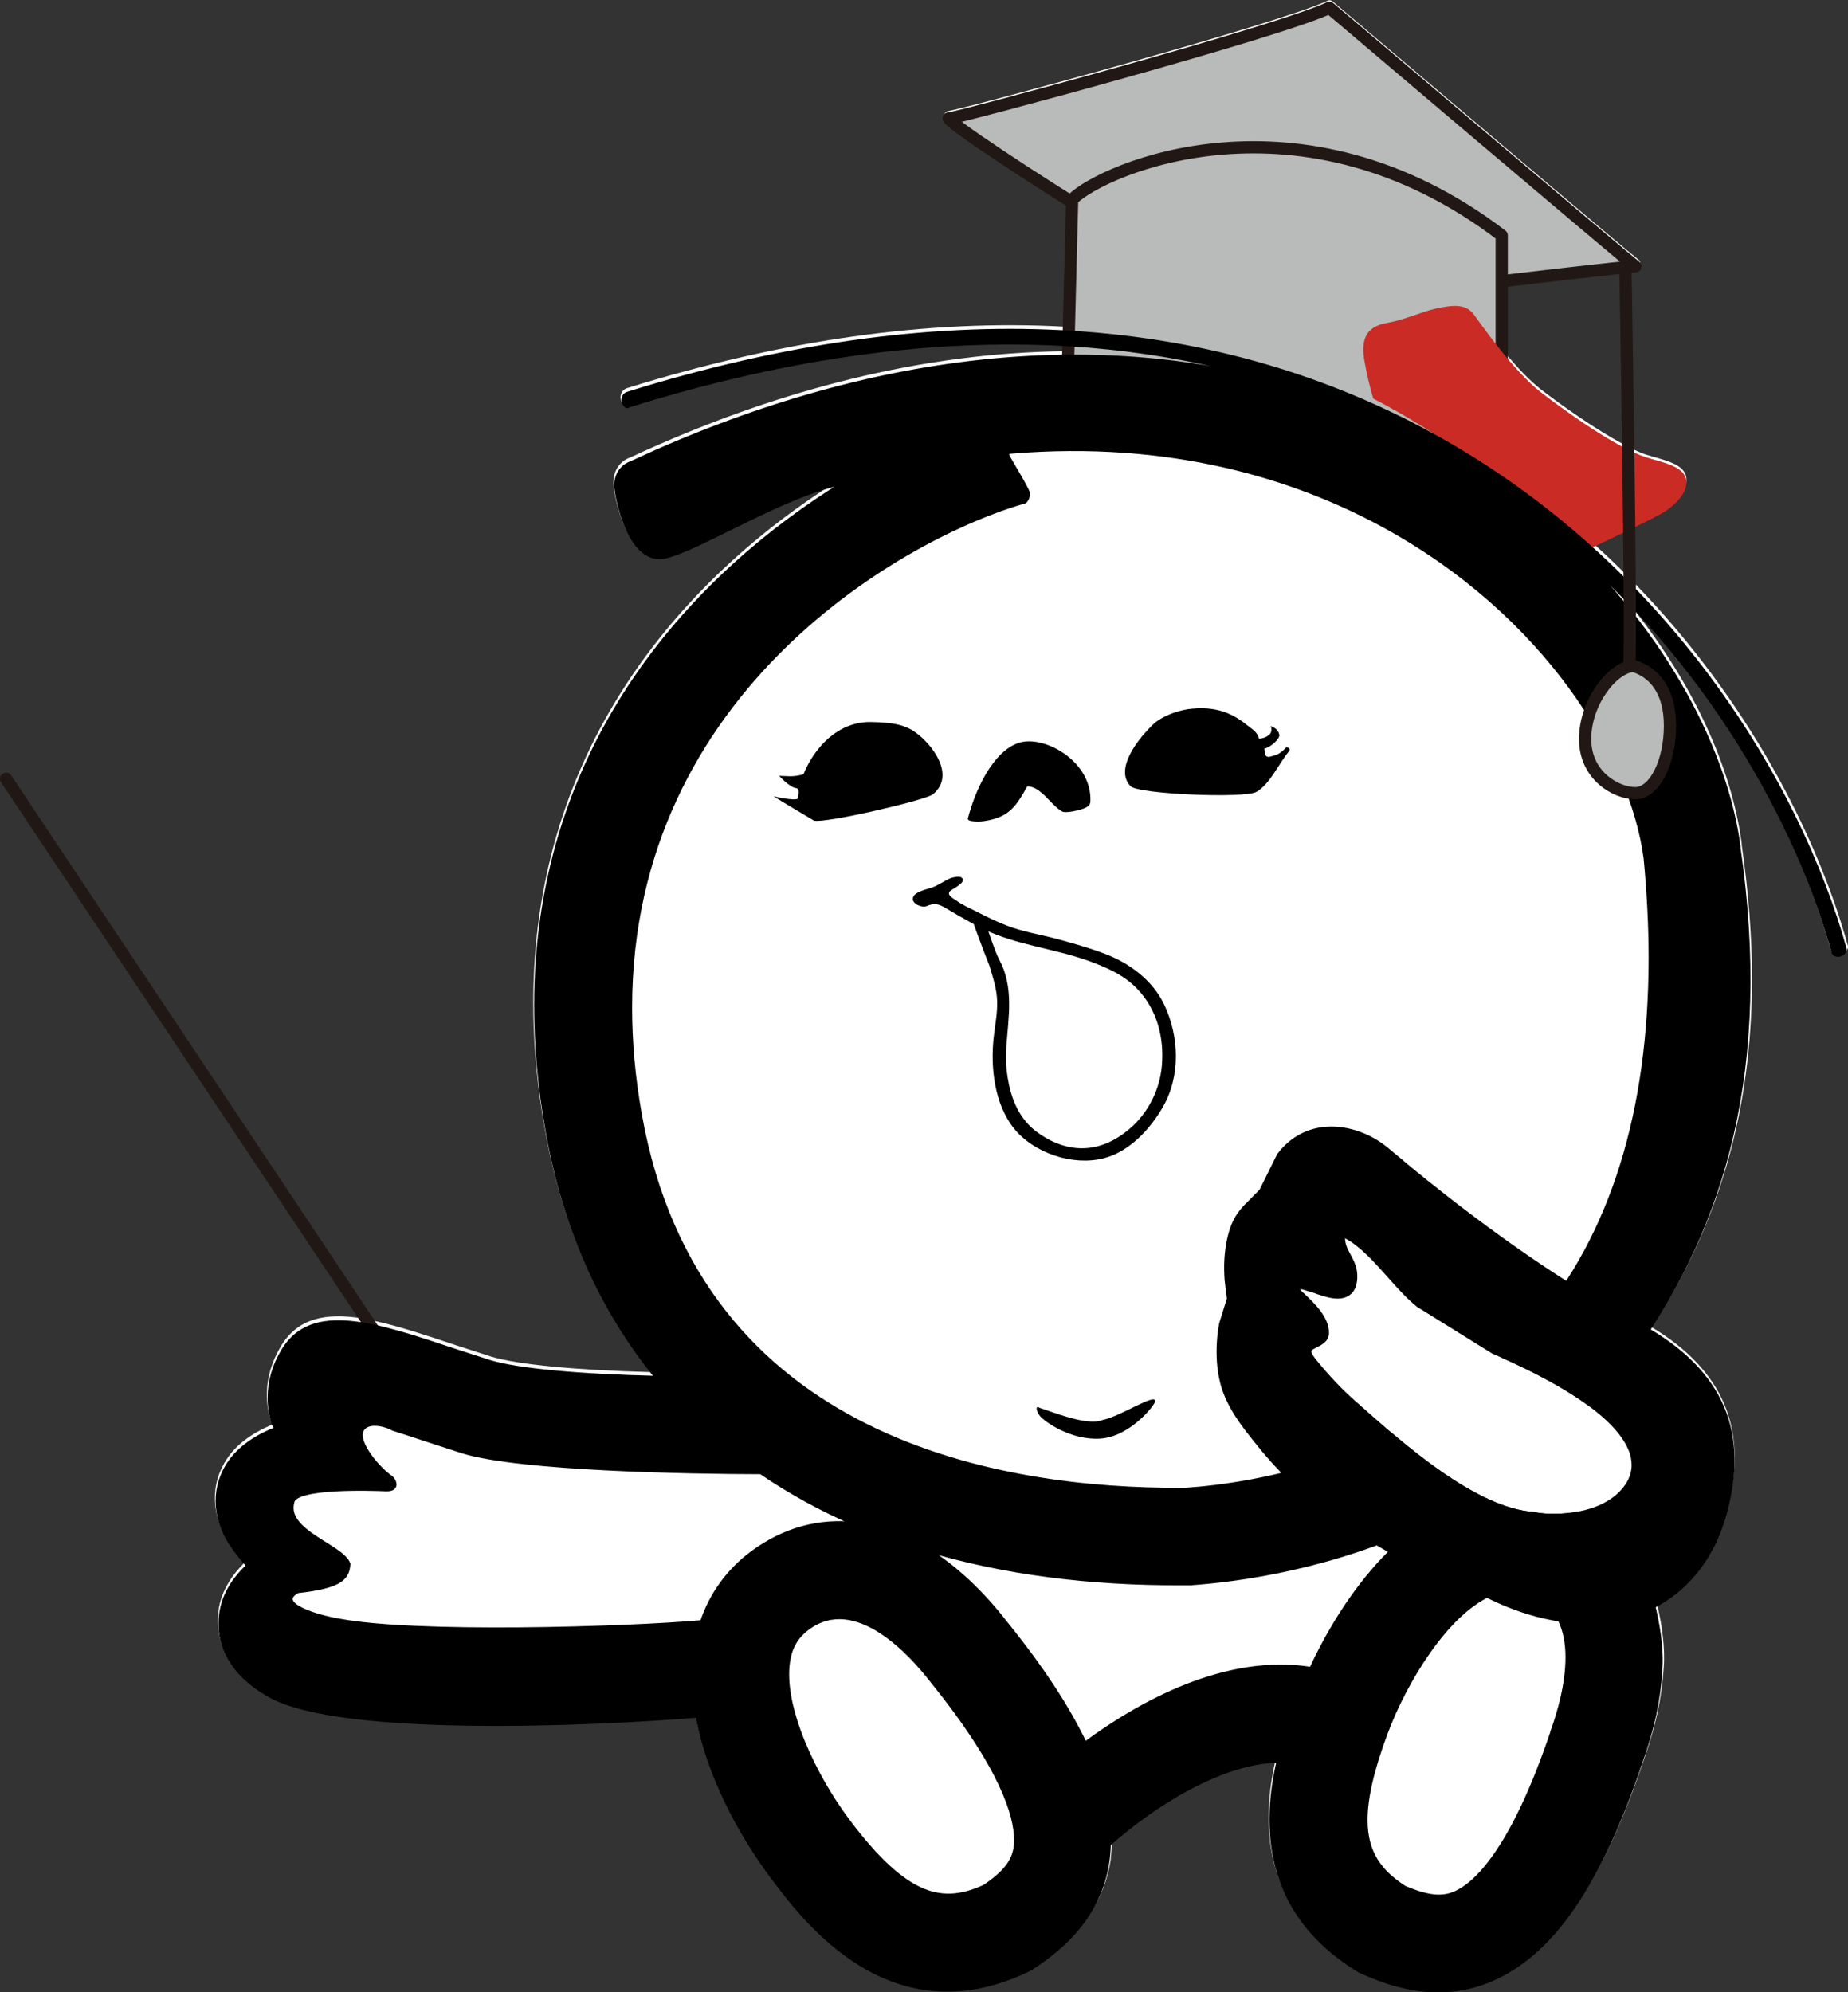 <?xml version="1.0" encoding="UTF-8"?><svg id="_イヤー_2" xmlns="http://www.w3.org/2000/svg" viewBox="0 0 140.46 151.37"><rect x="0" y="0" width="140.46" height="151.37" fill="#333333" stroke="none"/><defs><style>.cls-1,.cls-2,.cls-3{fill:none;}.cls-2,.cls-4,.cls-3{stroke:#211815;stroke-linecap:round;stroke-width:.93px;}.cls-5{stroke:#000;stroke-width:.29px;}.cls-6{fill:#fff;}.cls-7{fill:#ca2c25;}.cls-4{fill:#b9baba;}.cls-4,.cls-3{stroke-linejoin:round;}</style></defs><g id="_イヤー_2-2"><g><path class="cls-6" d="M27.5,100.17c-2.73-.43-4.86-.03-6.15,2.12-.71,1.19-1.07,2.43-1.07,3.69,0,.65,.09,1.3,.29,1.94l.14,.32c-1.59,.66-2.77,1.54-3.49,2.65-.58,.88-.89,1.89-.89,2.93,0,1.25,.43,2.51,1.26,3.66,.3,.43,.65,.84,1.01,1.24-.98,.96-1.62,2-1.89,3.11-.1,.42-.15,.87-.15,1.31,0,1.61,.68,3.89,3.89,5.68,5.19,2.89,22.71,2.35,32.41,1.56,.78,3.93,2.84,8.35,5.7,12.15,2.5,3.33,9.13,12.17,19.63,7.15l.22-.11,.23-.15c2.16-1.43,5.11-3.82,5.78-8.1,0,0,.09-1,.11-1.31,3.14-2.79,8.19-6.01,12.4-6.2-.33,1.49-.51,2.92-.51,4.25,0,4.93,2.22,8.79,6.62,11.53l.21,.13,.26,.11c2.39,1.06,6.04,2.27,10.06,.51,4.64-2.05,8.26-7.35,11.4-16.7,.85-2.39,1.35-4.71,1.48-6.89,.13-1.5-.14-3.38-.51-4.89,2.62-1.41,4.51-3.95,5.36-7.24,1.59-5.97-.29-10.48-5.75-13.77,5.11-7.86,7.61-16.46,7.61-26.47,0-3.24-.26-6.62-.78-10.18v-.12c-.78-5.82-3.71-12.08-8.13-17.69v-.02c6.99,7.54,12.39,16.77,14.92,25.87,.09,.23,.34,.35,.63,.32,.34-.03,.59-.25,.66-.57v-.1c-2.32-8.39-7.61-18.71-16.22-27.57,0-1.37-.02-2.88-.04-4.45,1.18-.57,2.16-1.08,2.46-1.29,.91-.66,1.73-1.56,1.47-2.47-.29-.94-1.84-1.19-3.03-1.57-.3-.1-.62-.24-.97-.4-.08-6.18-.18-12.07-.21-13.71,.17-.01,.32-.03,.42-.03,.16-.01,.29-.12,.33-.27,.04-.15-.01-.31-.14-.4-.53-.38-15.43-13-23.24-19.62-.11-.1-.27-.12-.4-.05-3.41,1.66-27.78,8.26-28.79,8.37-.13,.01-.25,.09-.3,.21-.06,.12-.06,.25,.01,.36,.37,.59,5.06,3.68,9.32,6.37l-.24,9.45c-10.28-.56-21.37,.99-33.2,4.66-.24,.07-.42,.24-.49,.48-.08,.25-.02,.53,.14,.71,.18,.2,.3,.27,.54,.16l.2-.08c11.66-3.61,22.62-5.13,32.77-4.57v.51c-10.53,.12-21.65,2.82-32.95,8.07-.7,.24-1.41,.97-1.26,2.25,.12,1.01,.77,3.88,2.26,4.94,.52,.37,1.09,.49,1.7,.35,1.09-.24,2.87-1.12,4.93-2.13,2.44-1.2,5.15-2.53,7.43-3.18-8.87,5.73-22.43,17.96-22.43,39.22,0,3.1,.3,6.32,.88,9.58,1.27,7.13,3.99,13.33,8.09,18.47-5.76-.15-10.19-.58-12.17-1.18l-2.66-.86c-2.25-.75-4.31-1.44-6.16-1.84M123.49,43.55c-.76-.75-1.55-1.5-2.35-2.23,.73-.35,1.54-.73,2.32-1.1,.01,1.16,.02,2.29,.03,3.33Zm-8.98-22.07c3.65-.43,6.9-.8,8.67-.99,.02,1.63,.12,7.27,.2,13.26-2.11-1.12-4.72-2.97-6.27-4.17-.86-.67-1.78-1.65-2.61-2.65v-5.45Z"/><path d="M90.26,53.89c1.72-.22,3.12,.04,4.55,1.23,.34,.26,.79,.53,.87,1,0,0,.37,.03,.73-.24,.38-.26,.17-.71,.17-.71,.31,.13,.58,.26,.66,.68,.04,.28-.67,.95-1.14,1.03,.06,.34,0,.7,.42,.62,.33-.1,.69-.12,1.16-.63,.09-.15,.43-.06,.32,.18-.79,.93-1.48,2.56-2.52,3.13-.98,.5-8.98,.16-9.55-.44-1.25-1.29,.55-3.63,1.88-4.85,.52-.39,1.38-.82,2.46-1Z"/><path d="M60.65,60.68c.04-.38,.17-.78-.21-.81-.48-.1-1.22-.92-1.22-.92,.49,0,1.04,.13,1.85-.12,.78-1.93,2.55-4,5.11-3.97,1.86,.03,2.4,.27,2.87,.47,1.31,.59,3.84,3.43,1.85,5.03-.57,.45-8.28,2.24-9.04,1.99-1.01-.61-2.03-1.2-3.06-1.84,0,0,1.66,.38,1.85,.16Z"/><path d="M74.85,62.38c1.89-.28,2.42-1.19,3.23-2.63,1.04,0,1.77,1.4,2.62,1.89,.25,.2,1.42-.09,1.76-.24,.25-.15,.4-.15,.42-.56,.08-2.86-3.14-4.78-5.09-4.48-2,.32-3.54,3.21-4.22,5.81-.12,.32,1.05,.26,1.29,.21Z"/><line class="cls-2" x1="30.67" y1="104.48" x2=".46" y2="59.17"/><path class="cls-4" d="M72.11,9c.59,0,25.31-6.65,28.93-8.41,0,0,22.58,19.16,23.26,19.65-2.64,.19-26.2,3.02-27.86,3.42-1.66,.39-23.66-13.58-24.34-14.66Z"/><path class="cls-4" d="M114.14,17.89c-15.25-11.63-30.3-5.08-32.65-2.73l-.39,15.44c2.35-2.35,17.79-5.13,33.04,6.5V17.89Z"/><path class="cls-7" d="M128.12,36.31c-.29-.94-1.84-1.19-3.03-1.57-2.2-.72-5.97-3.38-7.98-4.94-2.04-1.58-4.41-4.98-5.08-5.89-.64-.89-1.73-.71-2.91-.46-1.19,.28-2.3,.84-3.76,1.1-1.64,.3-1.93,1.39-1.64,2.95,.16,.92,.42,2.02,.66,2.79,5.04,2.6,10.42,6.4,15.22,11.95,0,0,.01,0,.03,.01,2.01-.94,6.34-2.96,7.03-3.46,.91-.65,1.73-1.56,1.47-2.47Z"/><path class="cls-5" d="M124.28,102.52c6.73-9.55,10.28-21.42,7.87-38.07v-.12c-.94-7.1-5.49-16.19-13.72-23.64,11.44,9.55,18.24,21.96,20.94,31.71,.1,.24,.75,.24,.86-.24-3.47-12.52-13.56-29.37-31.47-39.15-17.08-9.33-37.61-10.38-61.02-3.11-.4,.11-.46,.59-.25,.83,.2,.24,.15,.12,.51,.02,18.96-5.88,35.99-6.26,50.78-1.16-15.17-4.67-32.8-2.79-50.8,5.59-.66,.23-1.27,.89-1.13,2.01,.14,1.12,1.14,5.66,3.69,5.11,2.56-.56,9.33-4.89,13.64-5.62-10.99,6.75-23.44,19.46-23.44,39.74,0,3.01,.28,6.18,.87,9.53,1.3,7.34,4.14,13.63,8.33,18.74-6.01-.14-10.6-.57-12.7-1.2l-2.66-.86c-6.08-2.03-10.88-3.63-13.06-.01-.69,1.15-1.04,2.36-1.04,3.58,0,.63,.09,1.26,.28,1.88,.05,.17,.16,.32,.23,.49-1.47,.57-2.79,1.42-3.61,2.66-.56,.86-.85,1.83-.85,2.81,0,1.19,.41,2.4,1.21,3.53,.36,.51,.74,.97,1.13,1.39-.94,.87-1.67,1.91-1.97,3.15-.08,.32-.15,.75-.15,1.26,0,1.53,.65,3.73,3.78,5.48,5.35,2.98,24.11,2.2,32.47,1.52,.84,4.47,3.25,8.99,5.71,12.26,2.46,3.29,9.01,12.02,19.36,7.08l.22-.11,.21-.13c2.12-1.4,5.02-3.76,5.67-7.95,.07-.45,.11-.92,.12-1.39,3.35-2.99,8.56-6.28,12.89-6.34-1.12,4.81-1.15,11.43,5.96,15.84l.21,.13,.23,.1c2.35,1.05,5.94,2.24,9.87,.51,4.58-2.02,8.17-7.28,11.28-16.57,.87-2.42,1.35-4.71,1.47-6.83,.23-2.67-.8-6.37-1.31-7.16-1.22-2.44-3.25-4.31-6.07-5.39-2.6-1-5.33-.97-7.95,.04,1.98-1.09,3.96-2.39,5.88-3.92,1.9-1.71,5.61-5.6,7.52-8.01ZM76.83,34.33c12.21-1.02,21.62,1.97,28.22,5.54,12.4,6.72,18.99,17.56,20.02,25.34,.25,2.62,.38,5.14,.38,7.56,0,11.71-2.92,21.08-8.73,27.92-8.67,10.22-21.44,12.15-26.6,12.5-.13,0-.29,0-.29,0-13.48,.08-36.76-3.52-41.19-28.5-.51-2.85-.74-5.55-.74-8.12,0-24.3,21.02-35.91,30.01-38.47,.11-.11,.25-.33,.22-.64-.03-.31-1.56-2.75-1.56-2.87s-.04-.29,.26-.28ZM22.6,120.91c3.44-.37,3.81-1.07,3.89-2.07-.48-1.37-4.89-2.45-4.26-4.71,.19-1.22,6.15-1,7.11-.96,.96,.04,.67-.7,.34-.93-.96-.67-2.51-2.52-2.22-3.45,.3-.92,1.78-.59,2.41-.22,.92,.29,1.81,.58,2.49,.81l2.86,.93c4.38,1.32,17.03,1.55,22.61,1.56,2.2,1.5,4.59,2.82,7.17,3.93-2.71-.31-5.38,.39-7.81,2.18-1.83,1.35-3.13,3.16-3.84,5.27-5.98,.52-21.86,.98-27.59-.12-1.55-.25-4.93-1.22-3.15-2.22Zm54.58,19.5c-.17,1.08-.85,1.92-2.35,2.94-3.13,1.42-5.87,1.01-10.39-5.01-2.54-3.39-5.04-8.61-4.54-12.06,.17-1.14,.64-1.94,1.51-2.58,3.64-2.68,7.82,1.94,9.45,4.05,5.35,6.63,6.36,10.25,6.36,12.05,0,.23-.01,.44-.04,.61Zm22.49-13.6c-6.53-1.06-13.11,2.66-17.2,5.68-1.31-2.75-3.29-5.78-6.02-9.15-1.87-2.42-3.89-4.28-5.96-5.57,5.75,1.71,12.24,2.58,19.39,2.54h.64c3.66-.26,10.69-1.2,17.98-4.66-3.85,2.48-6.89,6.94-8.84,11.15Zm18.37,4.64c-3.12,9.32-5.99,11.76-7.42,12.39-1.03,.46-2.15,.32-3.87-.41-1.8-1.17-2.95-2.58-2.95-5.14,0-1.64,.47-3.76,1.52-6.58,1.51-4.05,4.63-9.07,7.88-10.54,1.07-.48,2.05-.52,3.09-.12,4.34,1.66,2.66,7.83,1.74,10.4Z"/><path d="M79.01,106.97c.96,.3,3.63,1.41,4.78,.93,1.37-.26,4.11-2.12,4-1.41,.04,.19-1.85,2.67-4.15,2.82-2.3,.15-4.3-1.34-4.59-1.71-.3-.37-.37-.85-.04-.63Z"/><path class="cls-3" d="M123.54,20.24s.49,27.73,.29,30.57"/><path class="cls-4" d="M124.15,50.59c-1.62,.14-3.67,2.79-3.67,5.57s2.35,4.11,3.81,4.11,2.64-2.35,2.64-5.13-1.32-4.1-2.78-4.54Z"/><path class="cls-6" d="M99.8,98.22c.92,.33,2.05,.73,2.79,.18,.35-.25,.53-.67,.57-1.23,0-.11,0-.23,0-.35-.04-.64-.3-1.11-.53-1.53-.21-.38-.38-.73-.4-1.2,1.12,.58,2.2,1.78,3.24,2.95,.75,.84,1.45,1.63,2.22,2.25,0,0,5.68,3.53,5.73,3.56,8.07,3.48,10.19,6.23,10.54,7.92,.04,.24,.06,.46,.05,.69-.04,.65-.33,1.26-.87,1.83-1.88,1.99-5.59,1.84-6.51,1.6-4.42-.27-9.94-5.17-13.24-8.1l-.34-.3c-1.01-.88-2.04-1.97-2.99-3.14-.38-.46-.39-.65-.39-.69h0c.02-.09,.27-.21,.42-.29,.35-.17,.88-.43,.92-1.03v-.03c.03-1.2-1.09-2.26-1.83-2.97l-.17-.16c-.13-.11-.17-.17-.19-.22,.05,0,.11,.01,.14,.01l.83,.25Z"/><path d="M92.67,100.54c-.09,.46-.15,.94-.18,1.44-.06,.97,0,1.96,.18,2.78,.4,2.01,1.72,3.63,2.92,5.12,3.48,4.32,7.54,6.9,12.59,9.46l2.76,1.11s1.07,.42,1.02,.4c4.72,2.65,9.39,3.23,13.14,1.63,3.06-1.31,5.26-4.02,6.19-7.64,1.72-6.42-.59-11.17-7.05-14.5-6.88-3.55-14.16-9.33-16.97-11.64,0,0-1.82-1.53-1.83-1.53-1.42-1.15-3.25-1.73-4.9-1.53-1.38,.17-2.56,.85-3.47,2.06,0,0-1.28,2.58-1.33,2.69-.06,.05-.68,.69-.68,.69-.53,.52-1.09,1.05-1.46,1.96-.29,.71-.48,1.65-.54,2.65-.03,.52-.02,1.06,.02,1.59l.05,.43s.1,.82,.12,.96c-.05,.15-.58,1.86-.58,1.86v.02Zm6.16-2.58c.05,0,.11,.01,.14,.01l.83,.25c.92,.33,2.05,.73,2.79,.18,.35-.25,.53-.67,.57-1.23,0-.11,0-.23,0-.35-.04-.64-.3-1.11-.53-1.53-.21-.38-.38-.73-.4-1.2,1.12,.58,2.2,1.78,3.24,2.95,.75,.84,1.45,1.63,2.22,2.25,0,0,5.68,3.53,5.73,3.56,8.07,3.48,10.19,6.23,10.54,7.92,.04,.24,.06,.46,.05,.69-.04,.65-.33,1.26-.87,1.83-1.88,1.99-5.59,1.84-6.51,1.6-4.42-.27-9.94-5.17-13.24-8.1l-.34-.3c-1.01-.88-2.04-1.97-2.99-3.14-.38-.46-.39-.65-.39-.69h0c.02-.09,.27-.21,.42-.29,.35-.17,.88-.43,.92-1.03v-.03c.03-1.2-1.09-2.26-1.83-2.97l-.17-.16c-.13-.11-.17-.17-.19-.22Z"/><polygon class="cls-1" points="122.78 125.28 119.22 119.28 88.01 119.28 88.01 82.88 138.79 82.88 138.79 123.28 122.78 125.28"/><path d="M75.22,73.44c.26,.85,.54,1.71,.57,2.62,.03,.92-.16,1.83-.26,2.74-.26,2.29,.05,5.11,1.56,6.97,1.52,1.86,4.46,2.84,6.8,2.24,1.95-.5,3.53-2.21,4.5-3.9,1.36-2.36,1.24-5.4,.08-7.81-.87-1.81-2.61-3.11-4.45-3.81-1.17-.45-2.38-.79-3.59-1.12-1.29-.35-2.66-.56-3.91-1.04-.78-.3-1.53-.67-2.27-1.05-.52-.26-1.09-.51-1.56-.85-.16-.12-.58-.32-.56-.56,0-.17,.29-.3,.42-.38,.2-.14,.95-.56,.5-.83-.17-.1-.62,0-.81,.07-.46,.2-.86,.5-1.33,.68-.38,.15-1.47,.34-1.53,.85-.05,.44,.71,.73,1.05,.59,.57-.24,.87-.19,1.41,.13,.33,.19,.66,.39,.99,.58,.65,.37,1.3,.74,1.97,1.06,2.46,1.18,5.28,1.45,7.85,2.36,1.39,.5,2.73,1.06,3.77,2.14,1.52,1.57,2.07,3.7,1.89,5.85-.16,1.85-1.04,3.59-2.45,4.8-2.74,2.33-5.34,1.52-7.08,.22-1.74-1.3-2.11-3.41-2.26-4.59-.08-.63-.07-1.27-.03-1.9,.16-2.23,.58-4.48-.53-6.56-.31-.57-.9-2.36-.9-2.36l-1.12-.56s.67,1.88,1.28,3.4Z"/></g></g></svg>